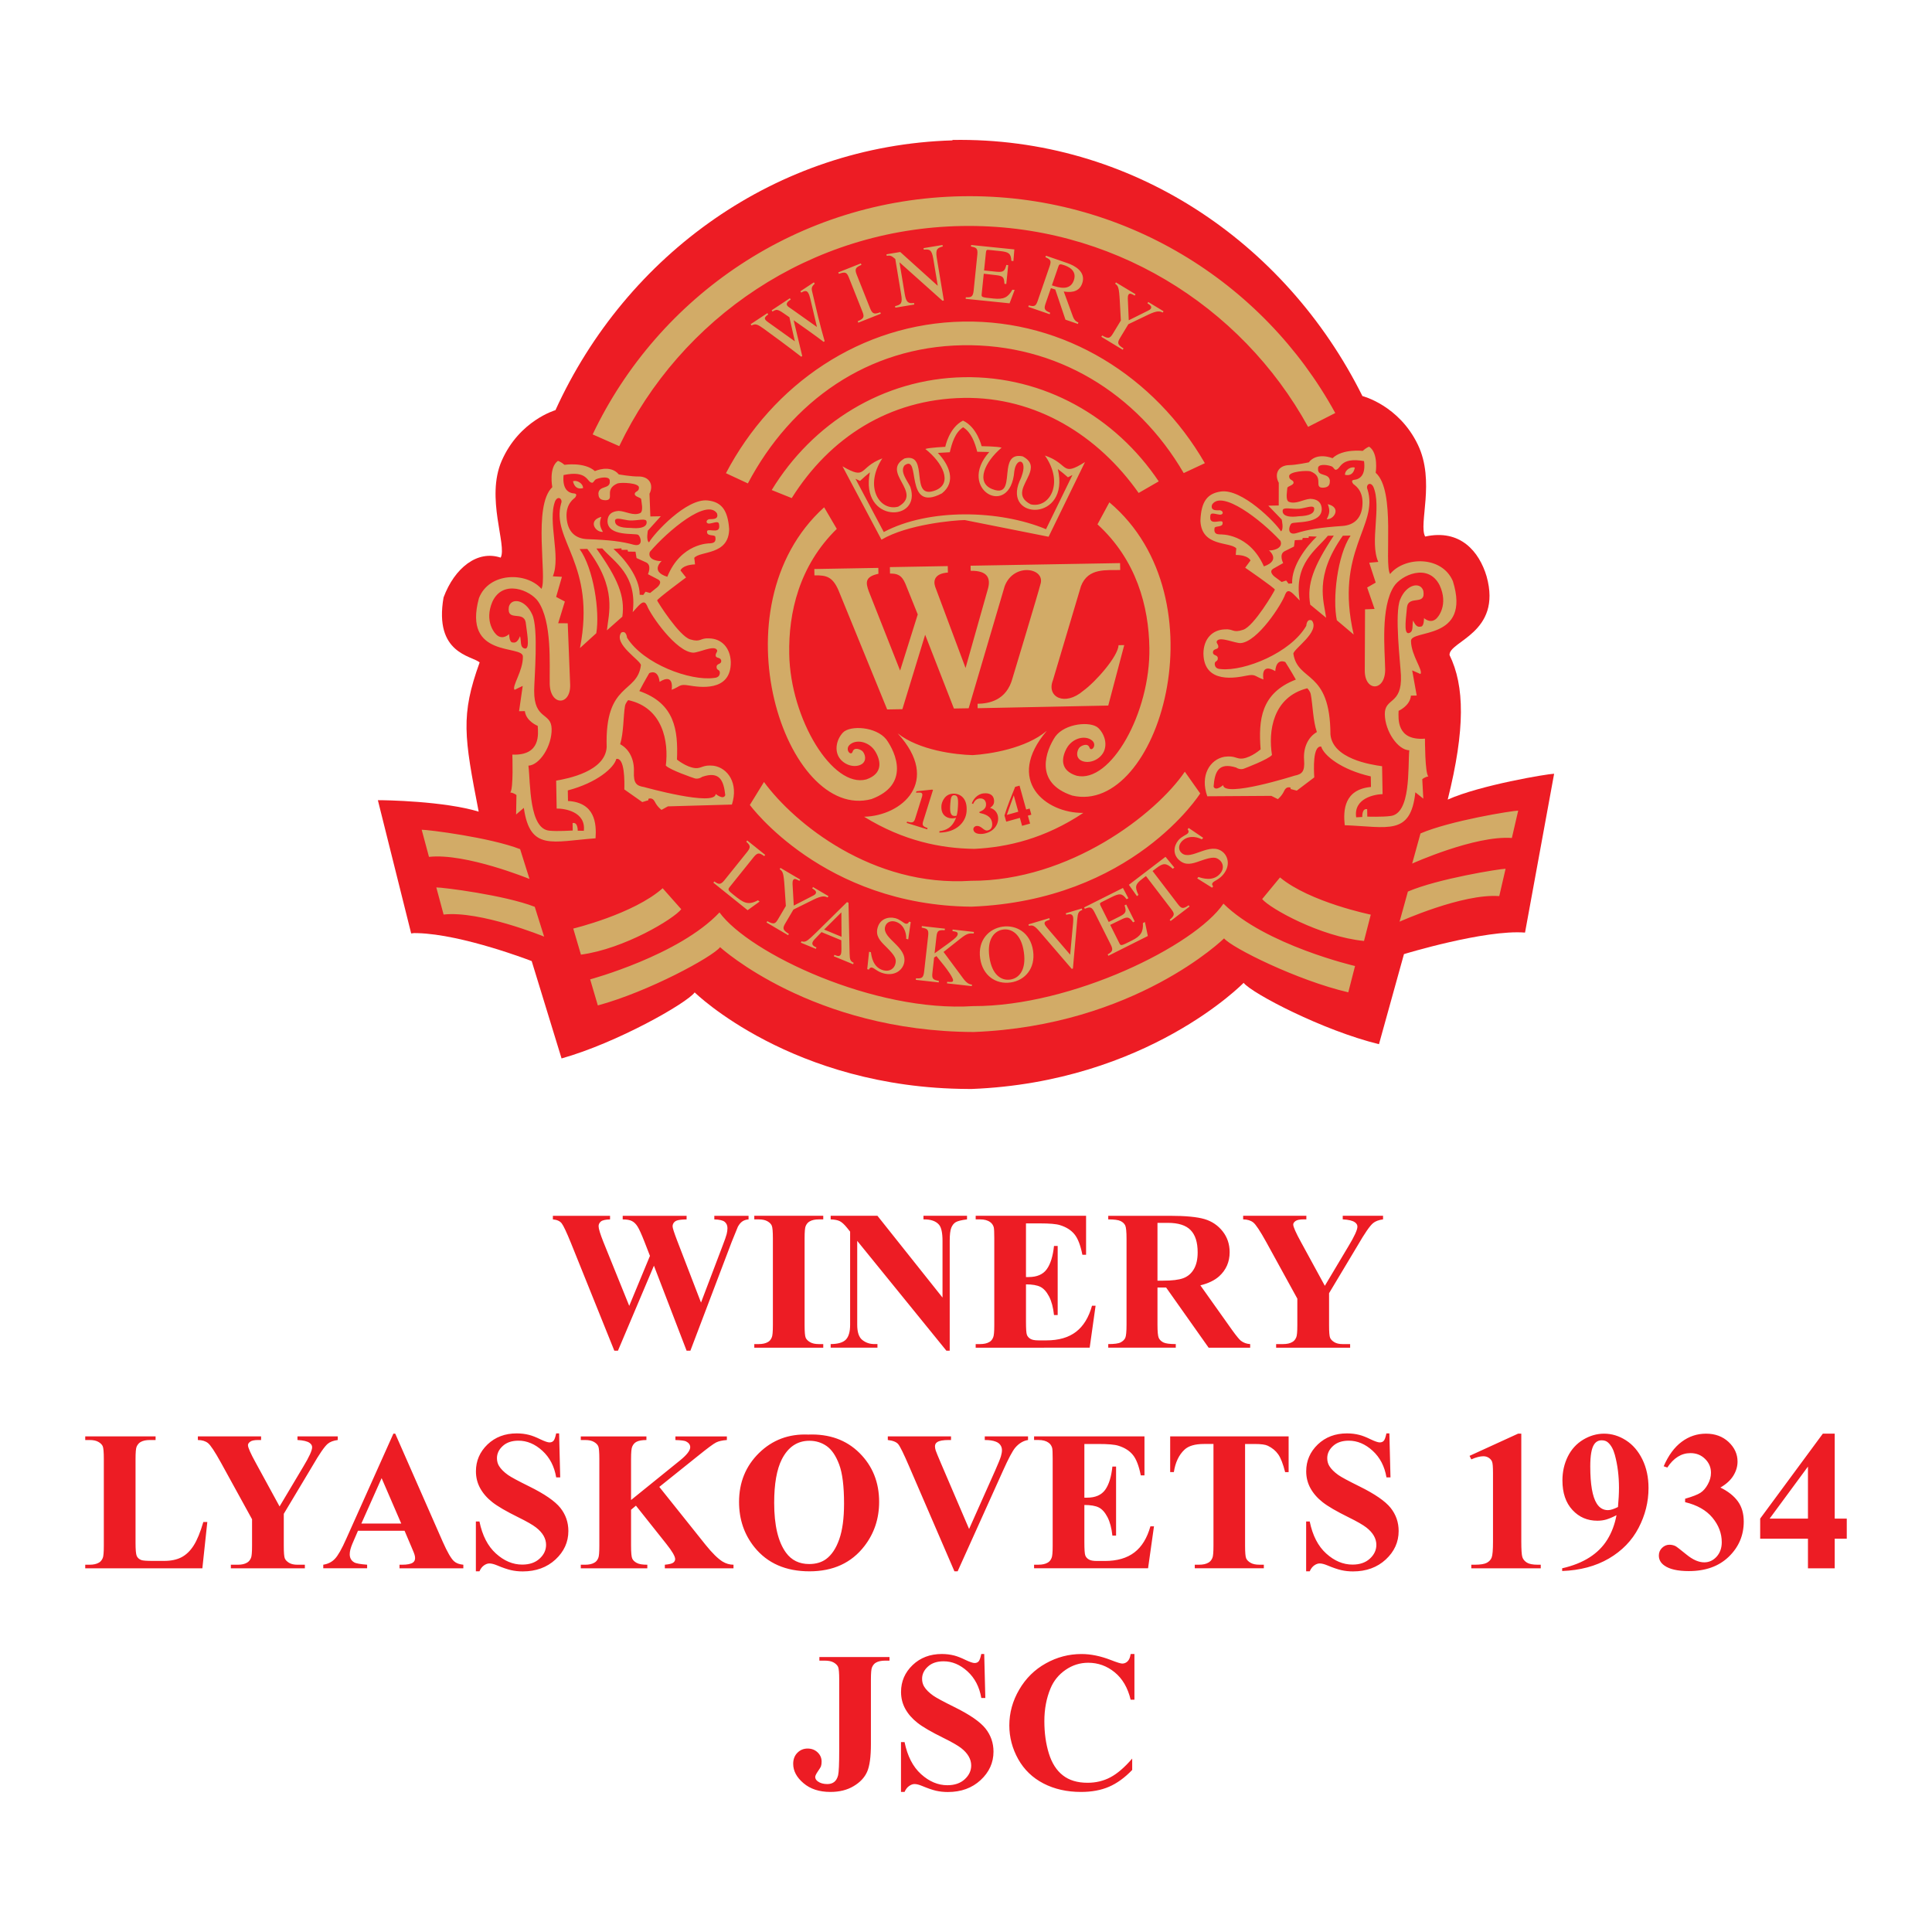 <?xml version="1.0" encoding="utf-8"?>
<!-- Generator: Adobe Illustrator 13.0.0, SVG Export Plug-In . SVG Version: 6.00 Build 14948)  -->
<!DOCTYPE svg PUBLIC "-//W3C//DTD SVG 1.0//EN" "http://www.w3.org/TR/2001/REC-SVG-20010904/DTD/svg10.dtd">
<svg version="1.0" id="Layer_1" xmlns="http://www.w3.org/2000/svg" xmlns:xlink="http://www.w3.org/1999/xlink" x="0px" y="0px"
	 width="192.756px" height="192.756px" viewBox="0 0 192.756 192.756" enable-background="new 0 0 192.756 192.756"
	 xml:space="preserve">
<g>
	<polygon fill-rule="evenodd" clip-rule="evenodd" fill="#FFFFFF" points="0,0 192.756,0 192.756,192.756 0,192.756 0,0 	"/>
	<path fill-rule="evenodd" clip-rule="evenodd" fill="#ED1C24" d="M144.439,79.775c1.761-7.05,1.686-11.351,0.183-14.417
		c-0.098-1.388,5.278-2.194,3.696-7.854c-0.736-2.473-2.62-4.745-6.128-3.973c-0.688-1.223,1.025-5.51-0.728-9.161
		c-1.896-3.947-5.533-4.855-5.533-4.855c-7.682-15.42-23.112-25.862-40.902-25.552l0,0.042c-17.56,0.518-32.54,11.393-39.609,26.916
		c0,0-3.603,1.035-5.36,5.045c-1.624,3.71,0.541,8.424-0.105,9.67c-2.321-0.783-4.604,1.022-5.7,3.974
		c-0.973,5.622,2.821,5.802,3.601,6.48c-1.912,5.276-1.544,7.413-0.096,14.888c-3.427-1.049-9.392-1.154-10.058-1.143l3.323,13.294
		c0.353-0.041,0.194-0.042,0.634-0.031c4.533,0.123,11.39,2.789,11.39,2.789l2.98,9.713c5.521-1.551,12.484-5.502,13.282-6.588
		c0,0,9.712,9.555,27.263,9.633l0.371,0.002c17.536-0.693,27.133-10.59,27.133-10.59c0.836,1.057,7.932,4.762,13.504,6.121
		l2.494-8.987c0,0,8.072-2.463,12.078-2.147l2.903-15.848C154.391,77.209,147.673,78.33,144.439,79.775L144.439,79.775z"/>
	<path fill-rule="evenodd" clip-rule="evenodd" fill="#D2AB67" d="M134.519,99.004c-5.114-1.193-11.626-4.451-12.392-5.381
		c0,0-8.889,8.719-24.987,9.34C81.03,102.904,71.843,94.5,71.843,94.5c-0.733,0.957-7.127,4.439-12.197,5.812l-0.766-2.6
		c0,0,8.866-2.393,12.903-6.678c2.994,4.093,15.468,9.995,25.312,9.346c9.856,0.029,22.121-6.028,24.97-10.224
		c4.186,4.142,13.128,6.224,13.128,6.224L134.519,99.004L134.519,99.004z M102.772,82.17l-0.798,0.222l-0.22-0.792l-1.363,0.378
		l-0.174-0.621c0.273-0.917,0.74-2.049,1.063-2.85l0.44-0.122l0.661,2.381l0.347-0.095l0.17,0.61l-0.347,0.096L102.772,82.17
		L102.772,82.17z M98.025,83.195c-0.454,0.048-0.875-0.074-0.912-0.433c-0.021-0.186,0.137-0.335,0.319-0.354
		c0.477-0.05,0.704,0.489,1.058,0.452c0.271-0.028,0.55-0.224,0.496-0.735c-0.078-0.754-0.813-0.92-1.26-1.021l-0.011-0.097
		c0.264-0.115,0.715-0.305,0.661-0.821c-0.035-0.336-0.249-0.565-0.663-0.522c-0.392,0.042-0.556,0.403-0.626,0.548l-0.126-0.056
		c0.127-0.376,0.512-0.932,1.181-1.002c0.545-0.057,0.979,0.139,1.034,0.667c0.045,0.437-0.161,0.603-0.395,0.781
		c0.465,0.118,0.752,0.501,0.797,0.928C99.662,82.325,99.047,83.089,98.025,83.195L98.025,83.195z M96.433,80.991
		c-0.09,1.034-0.992,2.057-2.713,2.078l0.013-0.148c0.579-0.063,1.27-0.295,1.653-1.345c-0.089,0.038-0.171,0.059-0.257,0.063
		c-0.087,0.01-0.173,0.007-0.275-0.001c-0.392-0.034-1.01-0.306-0.925-1.284c0.027-0.308,0.328-1.256,1.351-1.166
		C95.79,79.232,96.552,79.626,96.433,80.991L96.433,80.991z M92.543,82.611l-0.041,0.131l-2.043-0.639l0.041-0.132
		c0.63,0.204,0.713-0.003,0.818-0.341l0.657-2.097c0.043-0.137,0.118-0.376-0.095-0.443c-0.076-0.023-0.282-0.017-0.489-0.004
		l0.043-0.141l1.559-0.165l0.093,0.029l-0.973,3.106C92.001,82.28,92.003,82.443,92.543,82.611L92.543,82.611z M104.442,72.91
		c-2.075,1.761-5.679,2.326-7.399,2.428h0c-1.724-0.042-5.346-0.481-7.48-2.168c4.391,4.806,0.407,8.228-3.35,8.316
		c3.911,2.416,7.672,3.165,10.993,3.205c3.318-0.156,7.051-1.036,10.875-3.587C104.322,81.147,100.222,77.867,104.442,72.91
		L104.442,72.91z M97.182,84.694l0.048-0.001c-0.008-0.002-0.015-0.002-0.024-0.002C97.197,84.691,97.189,84.691,97.182,84.694
		L97.182,84.694z M95.236,79.339c-0.347-0.031-0.378,0.328-0.417,0.777c-0.071,0.818-0.018,1.258,0.375,1.293
		c0.09,0.008,0.247-0.007,0.256-0.052c0.025-0.091,0.084-0.377,0.096-0.507C95.643,79.729,95.588,79.37,95.236,79.339L95.236,79.339
		z M101.137,79.371l-0.689,1.935l1.148-0.321l-0.448-1.616L101.137,79.371L101.137,79.371z M116.007,31.183
		c-0.268-0.124-0.515-0.236-1.444,0.212l-1.987,0.952l-0.819,1.353c-0.304,0.503-0.285,0.677,0.338,1.063l-0.079,0.132l-2.135-1.292
		l0.08-0.133c0.692,0.4,0.811,0.252,1.132-0.277l0.734-1.214l-0.103-1.892c-0.078-1.478-0.17-1.562-0.467-1.78l0.08-0.132
		l1.954,1.183l-0.081,0.133c-0.329-0.181-0.508-0.279-0.626-0.083c-0.047,0.077-0.071,0.243-0.063,0.372l0.095,2.174l1.952-0.972
		c0.096-0.048,0.195-0.102,0.254-0.2c0.131-0.215-0.125-0.391-0.342-0.521l0.08-0.132l1.527,0.926L116.007,31.183L116.007,31.183z
		 M107.591,32.176c-0.311-0.124-0.447-0.326-0.545-0.593l-0.915-2.5c0.42,0.06,1.486,0.22,1.842-0.813
		c0.41-1.187-0.806-1.788-1.492-2.025l-2.127-0.734l-0.051,0.147c0.521,0.24,0.612,0.349,0.415,0.919l-1.151,3.338
		c-0.2,0.578-0.286,0.729-0.925,0.552l-0.05,0.146l2.135,0.738l0.051-0.147c-0.605-0.243-0.633-0.417-0.454-0.933l0.524-1.519
		l0.438,0.133l1.014,3.008l1.242,0.428L107.591,32.176L107.591,32.176z M105.601,26.572c0.077-0.224,0.165-0.254,0.574-0.112
		c0.315,0.108,1.317,0.48,0.963,1.505c-0.38,1.103-1.542,0.719-2.191,0.502L105.601,26.572L105.601,26.572z M100.725,30.262
		l-4.381-0.448l0.016-0.155c0.522,0.021,0.716-0.032,0.78-0.658l0.369-3.601c0.065-0.642-0.125-0.71-0.631-0.802l0.016-0.155
		l4.308,0.441l-0.094,1.163l-0.203-0.021c-0.048-0.735-0.246-0.886-1.146-0.979l-1.096-0.112c-0.171-0.018-0.268-0.027-0.296,0.249
		l-0.185,1.801l1.249,0.127c0.723,0.075,0.823-0.112,0.972-0.678l0.187,0.019l-0.192,1.882l-0.187-0.019
		c-0.031-0.66-0.142-0.785-0.814-0.862l-1.247-0.144l-0.206,2.011c-0.034,0.333-0.035,0.341,1.174,0.464
		c1.015,0.104,1.444-0.097,1.886-0.88l0.228,0.023L100.725,30.262L100.725,30.262z M94.058,24.594
		c-0.497,0.141-0.749,0.216-0.592,1.157l0.703,4.232l-0.137,0.023l-4.272-3.82l-0.016,0.002l0.521,3.138
		c0.138,0.828,0.336,0.978,0.928,0.904l0.025,0.152l-1.891,0.315l-0.025-0.153c0.604-0.142,0.753-0.291,0.609-1.161l-0.589-3.547
		c-0.397-0.348-0.533-0.366-0.854-0.312l-0.025-0.153l1.375-0.229l3.725,3.357l0.016-0.002l-0.446-2.687
		c-0.154-0.926-0.39-0.953-0.944-0.901l-0.025-0.153l1.89-0.313L94.058,24.594L94.058,24.594z M85.573,32.05
		c0.638-0.272,0.679-0.437,0.464-0.975L84.7,27.71c-0.222-0.561-0.365-0.609-1.006-0.39l-0.057-0.145l2.25-0.894l0.058,0.144
		c-0.544,0.243-0.712,0.371-0.472,0.977l1.338,3.365c0.235,0.592,0.447,0.595,1.013,0.387l0.058,0.144l-2.25,0.895L85.573,32.05
		L85.573,32.05z M81.287,28.302c-0.297,0.274-0.343,0.442-0.263,0.77c0.368,1.576,0.786,3.391,1.253,4.97l-0.102,0.067
		c-0.706-0.55-2.208-1.609-2.992-2.158l0.856,3.57l-0.102,0.067c-1.036-0.812-3.021-2.275-3.729-2.784
		c-0.591-0.42-0.816-0.555-1.227-0.332l-0.085-0.129l1.666-1.102l0.085,0.129c-0.297,0.216-0.406,0.347-0.289,0.524
		c0.063,0.095,0.18,0.183,0.273,0.249l2.671,1.909l-0.542-2.399l-0.593-0.409c-0.598-0.416-0.727-0.389-1.092-0.158l-0.085-0.129
		l1.816-1.202l0.086,0.129c-0.211,0.14-0.515,0.361-0.353,0.605c0.077,0.116,0.257,0.211,0.535,0.409l2.432,1.725l-0.675-2.868
		c-0.04-0.179-0.121-0.419-0.215-0.562c-0.176-0.265-0.432-0.134-0.676-0.002l-0.086-0.13l1.348-0.891L81.287,28.302L81.287,28.302z
		 M74.615,48.23c4.335-8.212,11.967-13.62,21.42-13.785c9.387-0.164,17.426,4.791,22.064,12.755l2.11-0.988
		c-4.985-8.625-13.958-14.306-24.1-14.128c-10.207,0.178-19.022,6.244-23.681,15.127L74.615,48.23L74.615,48.23z M61.783,44.511
		c6.116-12.773,19.058-21.698,34.183-21.962c14.833-0.259,27.861,7.882,34.543,20.039l2.71-1.381
		c-7.188-13.119-21.23-21.906-37.226-21.627c-16.331,0.285-30.299,9.945-36.863,23.761L61.783,44.511L61.783,44.511z M132.363,51.8
		c0.328-0.595,0.322-0.957,0.109-1.497C133.859,50.619,133.111,51.854,132.363,51.8L132.363,51.8z M134.188,47.374
		c-0.009-0.522,0.642-0.85,0.984-0.721C135.069,47.222,134.734,47.499,134.188,47.374L134.188,47.374z M121.08,78.483
		c0.111-1.463,0.468-2.455,2.245-1.908c0,0,0.412,0.299,0.851,0.087c0,0,2.363-0.891,2.729-1.339
		c-0.381-2.338,0.068-5.778,3.52-6.653c0,0,0.282,0.257,0.351,0.604c0.197,0.997,0.216,2.647,0.609,3.762
		c-0.908,0.526-1.365,1.587-1.277,2.775c0.089,1.189-0.212,1.43-0.958,1.58c0,0-7.029,2.23-7.12,0.94
		C122.029,78.33,121.293,78.988,121.08,78.483L121.08,78.483z M129.04,65.226c-0.009-0.476,2.703-2.2,1.845-3.318
		c-0.524-0.24-0.558,0.531-0.558,0.531c-1.562,2.701-6.174,4.549-8.511,4.318c-0.59-0.012-0.596-0.375-0.62-0.465
		c-0.03-0.407,0.312-0.231,0.306-0.618c-0.007-0.384-0.502-0.217-0.485-0.603c0.016-0.386,0.517-0.235,0.534-0.53
		c0.018-0.295-0.279-0.404-0.123-0.609c0.309-0.438,1.771,0.24,2.337,0.231c1.697-0.099,4.146-3.902,4.469-4.882
		c0.24-0.548,0.563-0.19,0.654-0.148c0.091,0.045,0.784,0.78,0.784,0.78c-0.609-3.705,1.678-5.06,2.81-6.461l0.589-0.01
		c-2.031,3.071-2.701,4.851-2.349,6.883l1.586,1.309c-0.209-1.626-1.228-4.102,1.669-8.185l0.771-0.014
		c-1.325,1.971-1.815,6.308-1.37,8.451l1.679,1.422c-1.937-8.373,2.529-10.851,1.379-14.479c-0.206-0.443,0.279-0.842,0.584-0.259
		c0.851,1.979-0.401,5.536,0.493,7.491l-0.905,0.083l0.646,1.982l-0.853,0.49l0.74,2.14l-0.951,0.039l-0.027,6.164
		c0.036,2.083,2.051,2.025,2.036-0.172c-0.034-1.947-0.472-6.2,0.875-8.285c0.714-1.108,3.401-2.37,4.552-0.125
		c0.917,1.955-0.148,3.243-0.395,3.406c-0.581,0.44-1.157-0.116-1.157-0.116s0.014,0.793-0.28,0.843
		c-0.239,0.041-0.496,0.1-0.804-0.597c-0.128,0.456,0.089,1.154-0.454,1.253c-0.541,0.102-0.212-1.808-0.158-2.602
		c0.183-1.228,1.902-0.078,1.627-1.614c-0.267-0.926-1.667-0.697-2.297,0.832c-0.611,1.37,0.022,6.502,0.064,7.612
		c0.12,2.966-1.639,2.181-1.608,3.88c0.029,1.697,1.308,3.557,2.44,3.582c-0.15,1.748,0.18,6.365-1.9,6.559
		c-0.725,0.104-2.288,0.062-2.288,0.062l-0.013-0.747c-0.545-0.104-0.485,0.779-0.485,0.779l-0.61,0.034
		c-0.283-1.921,1.886-2.299,2.633-2.312l-0.049-2.786c-1.182-0.161-4.93-0.752-5.153-3.172
		C132.714,66.769,129.497,68.095,129.04,65.226L129.04,65.226z M135.059,47.879c-0.295,0.05-0.107,0.319-0.039,0.408
		c0.069,0.088,0.961,0.527,0.918,1.955c-0.042,1.428-0.801,2.144-2,2.233c-2.195,0.151-3.46,0.355-4.587,0.714
		c-0.991,0.289-0.762-0.757-0.493-0.965c0.27-0.208,3.062,0.105,3.012-1.48c-0.062-0.95-0.924-0.958-1.129-0.976
		c-0.701,0.035-1.462,0.592-2.17,0.287c-0.351-0.199-0.133-1.154-0.136-1.357c-0.004-0.205,0.63-0.26,0.624-0.555
		c-0.005-0.293-0.457-0.196-0.441-0.649c0.015-0.453,1.734-0.575,2.121-0.469c1.414,0.543,0.3,1.605,1.207,1.633
		c0.793-0.013,0.717-0.487,0.735-0.715c-0.105-0.814-1.229-0.341-1.177-1.18c-0.053-0.475,0.772-0.432,1.31-0.25
		c0.26,0.087,0.291,0.366,0.46,0.354c0.52-0.031,0.361-1.297,2.816-0.864C136.273,47.427,135.669,47.823,135.059,47.879
		L135.059,47.879z M129.626,50.76c0.554-0.044,1.487-0.457,1.495-0.004c0.008,0.454-0.419,0.71-1.551,0.752
		c-1.785,0.236-1.596-0.562-1.596-0.562C127.968,50.54,128.879,50.819,129.626,50.76L129.626,50.76z M128.158,55l0.943-0.47
		l0.08-0.635l0.747-0.037l0.042-0.181l0.589-0.011l0.02-0.158l0.794,0.03c-0.98,0.924-2.532,2.899-2.456,4.665l-0.362,0.029
		l-0.231-0.312l-0.451,0.144l-0.712-0.532c0,0-0.643-0.487-0.127-0.792l0.987-0.561C128.021,56.18,127.574,55.304,128.158,55
		L128.158,55z M126.616,54.902c-0.137-0.066,1.309,0.963-0.516,1.607c-1.485-3.34-4.338-3.188-4.338-3.188
		c-0.357-0.011-0.681-0.056-0.588-0.635c0.038-0.246,0.813-0.049,0.806-0.49c0.094-0.545-1.318,0.363-1.233-0.625
		c-0.01-0.544,0.403-0.28,0.981-0.221c0.373-0.006,0.333-0.379-0.008-0.441c-0.134-0.023-1.017,0.154-0.792-0.563
		c0.96-1.513,4.887,1.511,6.827,3.619C128.076,54.808,126.754,54.968,126.616,54.902L126.616,54.902z M120.451,79.445l6.389-0.042
		l0.651,0.327c0,0,0.403-0.313,0.632-0.826c0.229-0.514,0.64-0.317,0.64-0.317l0.003,0.135l0.614,0.16l1.745-1.321
		c-0.049-0.815-0.158-3.193,0.693-3.072c0.253,0.879,2.012,2.311,4.945,2.973l0.019,1.053c-2.681,0.25-2.779,2.325-2.618,3.817
		c4.319,0.163,6.578,1.074,7.046-3.283l0.793,0.632l-0.103-1.936c0,0,0.201-0.208,0.607-0.283c-0.345-0.3-0.338-3.766-0.338-3.766
		c-2.852,0.22-2.651-1.993-2.632-2.775c0,0,1.147-0.496,1.231-1.517l0.577-0.01l-0.451-2.506c0,0,0.548,0.228,0.822,0.36
		c0.3-0.346-0.916-1.854-0.941-3.28c-0.09-1.224,6.05,0.029,4.178-5.988c-1.098-2.563-4.835-2.463-6.265-0.706
		c-0.632-1.077,0.603-8.303-1.435-10.103c0,0,0.306-1.977-0.657-2.606c0,0-0.304,0.108-0.638,0.42c0,0-2.01-0.238-3.013,0.732
		c0,0-1.541-0.653-2.371,0.415c0,0-1.254,0.261-1.933,0.272c-1.137,0.02-1.524,0.91-1.058,1.763l-0.005,2.266l-1.042,0.018
		l1.338,1.382c0,0,0.232,0.97-0.07,1.179c-0.56-0.896-3.898-4.283-6.005-3.973c-1.312,0.193-1.966,0.951-2.034,2.923
		c0.114,2.648,2.993,2.055,3.583,2.758c0,0-0.06,0.478-0.057,0.647c1.292,0.012,1.471,0.553,1.471,0.553l-0.531,0.722
		c0,0,2.992,2.055,2.962,2.191c-0.032,0.137-2.078,3.639-3.16,3.999c-1.081,0.358-0.952-0.12-1.869-0.037
		c-1.223,0.056-2.091,0.955-2.099,2.417c0.054,3.091,3.338,2.388,4.286,2.202c0.949-0.187,0.783,0.055,1.706,0.378
		c0,0-0.37-1.728,1.175-0.836c0.112-1.361,1.004-0.901,1.004-0.901s0.559,0.874,1.05,1.749c-3.511,1.353-3.735,4.042-3.515,6.96
		c0,0-0.903,0.798-1.785,0.915c-0.645,0.079-0.753-0.327-1.838-0.172C120.728,75.77,119.701,77.352,120.451,79.445L120.451,79.445z
		 M60.153,53.061c-0.35-0.583-0.356-0.945-0.162-1.493C58.616,51.932,59.407,53.141,60.153,53.061L60.153,53.061z M58.174,48.7
		c-0.009-0.522-0.671-0.827-1.008-0.686C57.29,48.58,57.633,48.845,58.174,48.7L58.174,48.7z M71.406,79.214
		c-0.045,1.292-7.149-0.691-7.149-0.691c-0.75-0.124-1.06-0.354-1.012-1.545c0.047-1.19-0.447-2.234-1.373-2.729
		c0.354-1.127,0.315-2.779,0.478-3.781c0.056-0.349,0.329-0.616,0.329-0.616c3.479,0.754,4.049,4.176,3.75,6.527
		c0.381,0.436,2.775,1.243,2.775,1.243c0.445,0.197,0.847-0.116,0.847-0.116c1.757-0.608,2.148,0.37,2.31,1.829
		C72.166,79.846,71.406,79.214,71.406,79.214L71.406,79.214z M60.528,74.533c-0.139,2.427-3.864,3.148-5.039,3.351l0.049,2.786
		c0.747-0.013,2.928,0.29,2.712,2.219l-0.611-0.012c0,0,0.029-0.884-0.512-0.762l0.013,0.747c0,0-1.562,0.097-2.289,0.018
		c-2.085-0.122-1.917-4.747-2.129-6.489c1.132-0.064,2.345-1.967,2.315-3.664c-0.03-1.7-1.76-0.854-1.743-3.822
		c0.003-1.111,0.458-6.262-0.201-7.61c-0.683-1.506-2.091-1.686-2.324-0.751c-0.223,1.544,1.456,0.336,1.681,1.556
		c0.082,0.791,0.478,2.688-0.068,2.605c-0.545-0.08-0.354-0.785-0.497-1.236c-0.283,0.707-0.542,0.657-0.783,0.625
		c-0.295-0.04-0.309-0.833-0.309-0.833s-0.557,0.576-1.153,0.157c-0.253-0.154-1.362-1.404-0.512-3.39
		c1.07-2.284,3.799-1.116,4.553-0.034c1.418,2.038,1.129,6.302,1.164,8.25c0.062,2.196,2.078,2.183,2.041,0.1l-0.244-6.159
		l-0.952-0.005l0.665-2.165l-0.869-0.46l0.577-2.004l-0.907-0.052c0.826-1.985-0.549-5.496,0.231-7.504
		c0.284-0.593,0.784-0.211,0.593,0.239c-1.023,3.667,3.526,5.988,1.883,14.423l1.628-1.479c0.371-2.157-0.271-6.475-1.665-8.398
		l0.77-0.014c3.038,3.98,2.108,6.489,1.955,8.123l1.54-1.364c0.282-2.044-0.452-3.799-2.588-6.798l0.589-0.01
		c1.179,1.361,3.513,2.635,3.033,6.359c0,0,0.667-0.759,0.756-0.807c0.09-0.046,0.401-0.415,0.659,0.125
		c0.358,0.969,2.937,4.684,4.637,4.723c0.566-0.01,2.004-0.738,2.328-0.312c0.163,0.2-0.13,0.319-0.102,0.613
		c0.028,0.294,0.523,0.126,0.552,0.511c0.03,0.385-0.471,0.235-0.464,0.62c0.007,0.387,0.343,0.199,0.328,0.606
		c-0.021,0.092-0.015,0.455-0.604,0.487c-2.329,0.312-7.002-1.374-8.657-4.019c0,0-0.06-0.769-0.576-0.511
		c-0.818,1.147,1.952,2.776,1.96,3.252C63.586,69.245,60.325,68.033,60.528,74.533L60.528,74.533z M56.227,47.396
		c2.438-0.519,2.323,0.752,2.845,0.766c0.169,0.005,0.191-0.274,0.446-0.37c0.531-0.201,1.355-0.272,1.318,0.204
		c0.083,0.837-1.058,0.403-1.134,1.221c0.026,0.227-0.033,0.703,0.76,0.689c0.905-0.06-0.246-1.083,1.149-1.675
		c0.383-0.12,2.106-0.058,2.137,0.395c0.031,0.453-0.424,0.371-0.419,0.665c0.005,0.294,0.64,0.328,0.644,0.532
		c0.004,0.204,0.255,1.15-0.089,1.361c-0.697,0.33-1.476-0.201-2.179-0.211c-0.203,0.026-1.064,0.063-1.093,1.015
		c0.005,1.587,2.785,1.175,3.061,1.375c0.276,0.199,0.542,1.236-0.458,0.983c-1.138-0.319-2.41-0.48-4.609-0.554
		c-1.202-0.047-1.984-0.736-2.077-2.162c-0.092-1.426,0.783-1.895,0.849-1.986c0.066-0.092,0.243-0.367-0.053-0.407
		C56.71,49.201,56.092,48.827,56.227,47.396L56.227,47.396z M64.509,52.055c0,0,0.217,0.791-1.576,0.617
		c-1.133-0.002-1.567-0.244-1.575-0.697c-0.008-0.453,0.94-0.072,1.494-0.048C63.601,51.958,64.502,51.648,64.509,52.055
		L64.509,52.055z M64.646,57.286l1.006,0.526c0.527,0.286-0.099,0.796-0.099,0.796l-0.692,0.556l-0.456-0.128l-0.221,0.32
		l-0.362-0.017c0.015-1.767-1.605-3.687-2.618-4.576l0.792-0.058l0.025,0.158l0.589-0.01l0.048,0.18l0.747,0.011l0.103,0.632
		l0.958,0.437C65.061,56.395,64.646,57.286,64.646,57.286L64.646,57.286z M64.833,55.063c1.865-2.174,5.685-5.333,6.696-3.855
		c0.25,0.71-0.639,0.563-0.771,0.591c-0.339,0.074-0.365,0.448,0.008,0.441c0.576-0.079,0.979-0.357,0.989,0.186
		c0.119,0.984-1.323,0.126-1.211,0.668c0.007,0.441,0.776,0.217,0.823,0.462c0.112,0.575-0.209,0.631-0.566,0.655
		c0,0-2.856-0.053-4.224,3.336c-1.846-0.579-0.437-1.658-0.572-1.587C65.87,56.03,64.542,55.917,64.833,55.063L64.833,55.063z
		 M71.188,76.397c-1.09-0.117-1.185,0.292-1.831,0.236c-0.886-0.086-1.816-0.853-1.816-0.853c0.119-2.925-0.2-5.604-3.755-6.833
		c0.46-0.892,0.988-1.785,0.988-1.785s0.875-0.492,1.035,0.866c1.513-0.945,1.203,0.794,1.203,0.794
		c0.912-0.355,0.738-0.59,1.692-0.438c0.954,0.153,4.261,0.741,4.207-2.35c-0.06-1.46-0.958-2.329-2.182-2.342
		c-0.919-0.051-0.774,0.422-1.867,0.101c-1.093-0.321-3.261-3.75-3.297-3.885c-0.036-0.135,2.883-2.293,2.883-2.293l-0.556-0.703
		c0,0,0.16-0.547,1.451-0.604c-0.002-0.17-0.079-0.645-0.079-0.645c0.565-0.723,3.462-0.23,3.484-2.881
		c-0.137-1.969-0.818-2.704-2.134-2.851c-2.117-0.236-5.335,3.265-5.863,4.181c-0.31-0.198-0.111-1.177-0.111-1.177l1.289-1.427
		l-1.042,0.018L64.8,49.264c0.438-0.869,0.018-1.745-1.118-1.725c-0.679,0.012-1.941-0.205-1.941-0.205
		c-0.867-1.038-2.385-0.331-2.385-0.331c-1.036-0.935-3.036-0.627-3.036-0.627c-0.345-0.3-0.653-0.397-0.653-0.397
		c-0.94,0.663-0.565,2.627-0.565,2.627c-1.974,1.87-0.488,9.049-1.081,10.146c-1.492-1.707-5.229-1.676-6.237,0.924
		c-1.662,6.079,4.431,4.612,4.384,5.838c0.025,1.426-1.138,2.976-0.826,3.311c0.269-0.141,0.809-0.388,0.809-0.388l-0.364,2.521
		l0.578-0.01c0.12,1.017,1.284,1.473,1.284,1.473c0.047,0.782,0.324,2.986-2.533,2.866c0,0,0.128,3.463-0.207,3.775
		c0.409,0.062,0.617,0.262,0.617,0.262l-0.034,1.938l0.77-0.66c0.619,4.339,2.845,3.35,7.156,3.036
		c0.109-1.497-0.062-3.568-2.75-3.724l-0.018-1.054c2.909-0.764,4.616-2.256,4.839-3.143c0.847-0.151,0.821,2.229,0.8,3.045
		l1.79,1.26l0.609-0.182l-0.002-0.136c0,0,0.404-0.21,0.651,0.295c0.246,0.504,0.66,0.803,0.66,0.803l0.64-0.35l6.386-0.181
		C73.699,78.155,72.619,76.61,71.188,76.397L71.188,76.397z M139.634,91.957l0.831-3.005c2.969-1.277,9.137-2.266,9.748-2.277
		l-0.632,2.73C145.906,89.129,139.634,91.957,139.634,91.957L139.634,91.957z M140.892,86.158l0.832-3.006
		c2.969-1.275,9.137-2.266,9.747-2.276l-0.632,2.73C147.164,83.33,140.892,86.158,140.892,86.158L140.892,86.158z M54.288,93.447
		l-0.936-2.974c-3.011-1.172-9.21-1.946-9.821-1.935l0.727,2.706C47.922,90.84,54.288,93.447,54.288,93.447L54.288,93.447z
		 M120.04,83.588l-0.132,0.156c-0.601-0.324-1.498-0.397-2.05,0.258c-0.262,0.312-0.337,0.793,0.051,1.119
		c0.937,0.787,2.813-1.192,4.094-0.115c0.53,0.446,0.772,1.375,0.021,2.267c-0.399,0.475-0.869,0.601-1.025,0.789
		c-0.11,0.131-0.058,0.283,0.043,0.366l-0.115,0.137l-1.48-0.926l0.12-0.143c0.394,0.128,1.472,0.492,2.181-0.35
		c0.421-0.499,0.274-1.048-0.062-1.332c-0.355-0.299-0.652-0.378-1.96,0.088c-0.813,0.295-1.425,0.464-2.043-0.056
		c-0.711-0.598-0.583-1.459-0.11-2.021c0.315-0.375,0.811-0.533,0.942-0.689c0.146-0.175,0.029-0.327-0.028-0.397l0.11-0.13
		L120.04,83.588L120.04,83.588z M118.687,90.442l-1.893,1.446l-0.094-0.123c0.57-0.477,0.475-0.641,0.109-1.121l-2.476-3.24
		l-0.351,0.267c-0.713,0.544-0.794,0.802-0.396,1.617l-0.155,0.119l-0.803-1.131l3.654-2.792l0.881,1.072l-0.155,0.119
		c-0.681-0.608-0.951-0.586-1.664-0.042l-0.351,0.268l2.53,3.311c0.337,0.441,0.509,0.504,1.067,0.108L118.687,90.442
		L118.687,90.442z M114.52,93.386l-3.937,1.973l-0.069-0.139c0.451-0.263,0.587-0.412,0.305-0.974l-1.623-3.236
		c-0.288-0.577-0.485-0.533-0.963-0.339l-0.069-0.138l3.871-1.941l0.545,1.031l-0.183,0.091c-0.435-0.593-0.683-0.615-1.492-0.209
		l-0.984,0.493c-0.152,0.077-0.24,0.121-0.115,0.369l0.811,1.619l1.123-0.564c0.649-0.325,0.634-0.537,0.455-1.094l0.167-0.084
		l0.849,1.692l-0.168,0.084c-0.381-0.54-0.54-0.587-1.149-0.291l-1.13,0.548l0.906,1.809c0.15,0.299,0.153,0.306,1.239-0.239
		c0.912-0.456,1.167-0.858,1.118-1.755l0.204-0.102L114.52,93.386L114.52,93.386z M107.979,90.79
		c-0.369,0.135-0.445,0.277-0.503,0.941l-0.43,4.901l-0.117,0.035l-3.2-3.719c-0.533-0.616-0.701-0.668-1.073-0.575l-0.044-0.149
		l2.079-0.619l0.044,0.149c-0.431,0.153-0.574,0.214-0.5,0.463c0.035,0.118,0.271,0.396,0.569,0.741l1.967,2.291l0.295-3.21
		c0.001-0.052,0.037-0.42-0.012-0.584c-0.096-0.32-0.376-0.262-0.678-0.189l-0.044-0.148l1.602-0.477L107.979,90.79L107.979,90.79z
		 M100.832,98.021c1.461-0.209,2.487-1.436,2.24-3.155c-0.267-1.857-1.717-2.604-3.041-2.414c-1.324,0.189-2.505,1.315-2.238,3.172
		C98.04,97.344,99.37,98.232,100.832,98.021L100.832,98.021z M100.79,97.732c-0.896,0.129-1.823-0.472-2.078-2.248
		c-0.265-1.841,0.538-2.623,1.361-2.742s1.813,0.407,2.077,2.248C102.406,96.766,101.686,97.604,100.79,97.732L100.79,97.732z
		 M95.045,92.739l2.124,0.239l-0.018,0.154c-0.491-0.015-0.664-0.009-1.303,0.493l-1.71,1.351l1.66,2.238
		c0.461,0.643,0.71,0.982,1.174,1.018l-0.017,0.154l-2.472-0.277l0.017-0.154c0.431,0.031,0.57,0.039,0.59-0.139
		c0.028-0.252-0.655-1.174-0.9-1.479l-0.764-0.948l-0.229,0.146l-0.17,1.516c-0.063,0.566,0.019,0.707,0.647,0.811l-0.018,0.154
		l-2.285-0.256l0.017-0.154c0.636,0.039,0.747-0.072,0.821-0.737l0.395-3.509c0.071-0.632-0.101-0.709-0.647-0.812l0.017-0.154
		l2.302,0.26l-0.018,0.154c-0.637-0.03-0.76,0.046-0.828,0.645l-0.187,1.662c2.017-1.439,2.276-1.631,2.307-1.907
		c0.024-0.219-0.127-0.252-0.523-0.313L95.045,92.739L95.045,92.739z M90.613,93.722l-0.198-0.05
		c0.029-0.683-0.297-1.522-1.127-1.731c-0.395-0.101-0.86,0.043-0.984,0.533c-0.3,1.187,2.301,2.011,1.892,3.633
		c-0.169,0.672-0.899,1.296-2.029,1.01c-0.601-0.152-0.92-0.519-1.158-0.579c-0.167-0.042-0.279,0.072-0.312,0.199l-0.174-0.044
		l0.186-1.737l0.182,0.046c0.057,0.41,0.2,1.54,1.268,1.81c0.632,0.16,1.062-0.211,1.17-0.638c0.114-0.451,0.055-0.751-0.936-1.725
		c-0.622-0.604-1.04-1.08-0.842-1.861c0.228-0.902,1.059-1.163,1.771-0.983c0.474,0.121,0.833,0.497,1.031,0.547
		c0.221,0.055,0.307-0.116,0.345-0.199l0.166,0.042L90.613,93.722L90.613,93.722z M85.173,96.061
		c-0.322-0.16-0.394-0.286-0.408-0.936l-0.109-5.057l-0.151-0.062l-3.096,3.054c-0.28,0.273-0.741,0.726-0.992,0.843
		c-0.195,0.088-0.33,0.049-0.453,0.007l-0.06,0.143l1.493,0.616l0.059-0.143c-0.158-0.065-0.512-0.211-0.382-0.528
		c0.034-0.083,0.1-0.179,0.179-0.261l0.71-0.74l1.975,0.815l0.011,0.852c0.001,0.124-0.003,0.414-0.053,0.534
		c-0.115,0.278-0.367,0.183-0.646,0.068l-0.059,0.143l1.922,0.793L85.173,96.061L85.173,96.061z M82.22,92.742l1.723-1.715
		l0.018,2.435L82.22,92.742L82.22,92.742z M82.575,89.54c-0.269-0.12-0.518-0.229-1.441,0.231l-1.975,0.977l-0.802,1.363
		c-0.298,0.506-0.277,0.679,0.351,1.059l-0.079,0.134l-2.15-1.266l0.079-0.134c0.697,0.392,0.813,0.242,1.127-0.292l0.72-1.223
		l-0.127-1.892c-0.097-1.477-0.189-1.559-0.489-1.774l0.078-0.132l1.969,1.158l-0.079,0.133c-0.331-0.177-0.511-0.273-0.627-0.076
		c-0.045,0.077-0.067,0.244-0.058,0.373l0.123,2.172l1.939-0.997c0.095-0.049,0.193-0.104,0.251-0.202
		c0.128-0.217-0.131-0.389-0.349-0.518l0.079-0.134l1.54,0.906L82.575,89.54L82.575,89.54z M76.246,85.415
		c-0.453-0.321-0.648-0.404-1.051,0.098L72.78,88.52c-0.204,0.254-0.095,0.354,0.433,0.777c0.954,0.766,1.381,1.067,2.412,0.526
		l0.16,0.127l-1.194,0.861l-3.42-2.747l0.097-0.122c0.427,0.301,0.62,0.362,1.013-0.127l2.268-2.824
		c0.403-0.501,0.282-0.663-0.094-1.016l0.097-0.121l1.793,1.439L76.246,85.415L76.246,85.415z M119.744,79.163
		c0,0-6.724,10.676-22.822,11.296c-14.774-0.126-22.109-10.149-22.109-10.149l1.41-2.291c2.995,4.093,10.81,10.505,20.654,9.858
		c9.856,0.032,18.484-6.689,21.334-10.885L119.744,79.163L119.744,79.163z M136.762,91.254l-0.675,2.626
		c-4.347-0.427-9.394-3.249-10.16-4.18l1.78-2.157C130.692,90.016,136.762,91.254,136.762,91.254L136.762,91.254z M57.194,92.643
		l0.766,2.602c4.331-0.578,9.274-3.574,10.008-4.532l-1.854-2.093C63.217,91.194,57.194,92.643,57.194,92.643L57.194,92.643z
		 M52.829,87.695l-0.936-2.975c-3.011-1.171-9.21-1.946-9.821-1.936l0.727,2.707C46.461,85.087,52.829,87.695,52.829,87.695
		L52.829,87.695z M114.674,64.626c-0.064-4.097-1.274-8.746-5.177-12.313l1.186-2.196c11.416,9.622,4.86,31.249-3.704,29.257
		c-3.897-1.291-2.595-4.543-1.688-5.895c0.983-1.332,3.563-1.547,4.289-0.846c0.727,0.701,1.056,2.021,0.187,2.851
		c-0.735,0.692-1.723,0.643-2.104,0.242c-0.381-0.402-0.119-0.984,0.048-1.156c0.168-0.173,0.808-0.491,0.986,0.016
		c0.179,0.508,0.878-0.321,0.156-0.783c-0.723-0.464-1.906-0.103-2.432,0.857c-0.527,0.962-0.675,2.221,0.998,2.736
		C110.798,78.184,114.787,71.117,114.674,64.626L114.674,64.626z M78.742,65.254c-0.08-4.097,0.968-8.785,4.744-12.487l-1.261-2.153
		c-11.074,10.015-3.768,31.399,4.723,29.11c3.849-1.426,2.434-4.631,1.481-5.95c-1.031-1.297-3.615-1.421-4.317-0.696
		c-0.702,0.726-0.983,2.057-0.086,2.856c0.76,0.667,1.744,0.582,2.11,0.168c0.366-0.415,0.085-0.988-0.088-1.154
		c-0.173-0.167-0.824-0.462-0.984,0.05c-0.161,0.514-0.889-0.29-0.184-0.777c0.705-0.488,1.9-0.169,2.46,0.772
		c0.56,0.943,0.751,2.196-0.904,2.769C83.087,78.668,78.855,71.744,78.742,65.254L78.742,65.254z M81.244,56.771l6.387-0.112
		l0.01,0.588c-1.399,0.296-1.252,0.928-0.966,1.738l3.129,7.921l1.76-5.604l-1.232-3.06c-0.377-0.899-0.856-1.027-1.536-1.016
		l-0.011-0.645l5.775-0.101l0.011,0.645c-1.29,0.091-1.481,0.773-1.267,1.415l3.03,8.104l2.24-7.923
		c0.257-0.957,0.037-1.803-1.729-1.772l-0.009-0.508l14.915-0.26l0.012,0.689c-1.336,0.047-3.199-0.26-3.914,1.609l-2.804,9.407
		c-0.65,1.665,1.201,2.607,3.032,1.034c1.252-0.905,3.474-3.438,3.522-4.548l0.566-0.01l-1.594,6.032L97.54,70.658l-0.008-0.441
		c1.098-0.019,2.906-0.301,3.5-2.599c0,0,2.636-8.724,2.762-9.292c0.582-1.665-2.645-2.242-3.555,0.152l-3.594,12.185l-1.473,0.026
		l-2.869-7.359l-2.272,7.426l-1.518,0.026l-4.733-11.585c-0.64-1.665-1.277-1.814-2.523-1.792L81.244,56.771L81.244,56.771z
		 M96.251,51.886c-1.042,0.017-5.706,0.417-8.306,1.958l-3.889-7.319c2.487,1.428,1.538,0.129,3.974-0.793
		c-1.854,2.84-0.271,5.306,1.579,4.819c2.559-1.403-1.781-3.412,0.641-4.814c2.572-0.635,0.348,4.298,3.137,3.163
		c1.664-0.709,0.678-2.731-1.068-4.105c0.405-0.143,1.99-0.216,1.99-0.216s0.375-1.91,1.768-2.614
		c1.417,0.655,1.858,2.55,1.858,2.55s1.587,0.018,1.996,0.147c-1.696,1.434-2.612,3.489-0.924,4.14
		c1.542,0.618,1.378-0.842,1.549-2.017c0.117-0.804,0.391-1.474,1.476-1.254c0.977,0.514,0.919,1.157,0.64,1.828
		c-0.435,1.046-1.408,2.161,0.168,2.961c1.866,0.421,3.362-2.098,1.411-4.872c2.462,0.835,1.566,2.17,3.998,0.654l-3.63,7.45
		L96.251,51.886L96.251,51.886z M90.254,46.423c1.672-1.189-0.111,4.817,3.721,2.801c1.482-1.172,0.704-2.877-0.407-4.036
		c0.396-0.03,0.794-0.05,1.193-0.068c0.215-0.896,0.506-1.948,1.327-2.49c0.824,0.503,1.185,1.561,1.411,2.442
		c0.399,0.004,0.798,0.011,1.198,0.026c-3.305,3.712,2.114,6.736,2.5,1.927c0.093-0.694,0.4-1.005,0.634-0.964
		c0.233,0.042,0.394,0.435,0.193,1.152c-0.062,0.234-0.16,0.504-0.308,0.807c-1.648,3.896,5.064,4.069,3.825-1.221
		c0.349,0.26,0.68,0.534,1.006,0.821l0.45-0.229l-2.636,5.408c-4.649-1.938-11.688-2.105-16.186,0.283l-2.823-5.313l0.455,0.213
		c0.318-0.298,0.642-0.584,0.981-0.857c-1.017,5.125,5.228,4.991,4.031,1.447C90.555,48.002,89.733,47.037,90.254,46.423
		L90.254,46.423z M78.991,49.695c3.787-6.036,9.736-9.866,17.135-9.995c7.259-0.126,13.46,3.776,17.477,9.483l2.003-1.156
		c-4.297-6.404-11.43-10.533-19.433-10.393c-8.083,0.141-15.126,4.604-19.179,11.258L78.991,49.695L78.991,49.695z"/>
	<path fill-rule="evenodd" clip-rule="evenodd" fill="#ED1C24" d="M74.684,121.299v0.359c-0.246,0.021-0.451,0.086-0.62,0.203
		c-0.168,0.115-0.317,0.295-0.447,0.533c-0.04,0.08-0.242,0.58-0.613,1.504L68.88,134.76h-0.377l-3.26-8.482l-3.59,8.482h-0.361
		l-4.326-10.742c-0.441-1.084-0.749-1.736-0.924-1.961c-0.172-0.229-0.467-0.361-0.881-0.398v-0.359h5.704v0.359
		c-0.457,0.014-0.765,0.084-0.914,0.209c-0.152,0.127-0.229,0.281-0.229,0.471c0,0.246,0.159,0.766,0.474,1.561l2.583,6.387
		l2.067-4.988l-0.543-1.398c-0.298-0.762-0.53-1.271-0.692-1.527c-0.159-0.254-0.344-0.438-0.557-0.547
		c-0.209-0.111-0.52-0.166-0.927-0.166v-0.359h6.376v0.359c-0.447,0.008-0.765,0.041-0.961,0.107
		c-0.136,0.047-0.242,0.121-0.321,0.229c-0.076,0.105-0.116,0.229-0.116,0.363c0,0.15,0.146,0.604,0.437,1.369l2.398,6.23
		l2.143-5.641c0.225-0.58,0.364-0.979,0.417-1.193c0.053-0.211,0.079-0.41,0.079-0.594c0-0.264-0.093-0.473-0.271-0.625
		c-0.182-0.148-0.53-0.232-1.04-0.246v-0.359H74.684L74.684,121.299z M82.136,134.1v0.359h-6.88V134.1h0.437
		c0.381,0,0.689-0.068,0.921-0.205c0.169-0.088,0.298-0.244,0.388-0.467c0.073-0.152,0.109-0.559,0.109-1.223v-8.654
		c0-0.672-0.037-1.094-0.109-1.262c-0.069-0.17-0.212-0.314-0.431-0.441c-0.215-0.125-0.51-0.189-0.878-0.189h-0.437v-0.359h6.88
		v0.359h-0.438c-0.38,0-0.689,0.066-0.92,0.203c-0.169,0.092-0.302,0.244-0.397,0.467c-0.07,0.156-0.106,0.562-0.106,1.223v8.654
		c0,0.674,0.036,1.094,0.109,1.264c0.076,0.168,0.222,0.314,0.437,0.439c0.218,0.129,0.51,0.191,0.877,0.191H82.136L82.136,134.1z
		 M87.542,121.299l6.493,8.16v-5.656c0-0.789-0.113-1.322-0.338-1.6c-0.312-0.375-0.832-0.557-1.563-0.545v-0.359h4.346v0.359
		c-0.557,0.07-0.927,0.164-1.12,0.275c-0.192,0.113-0.341,0.299-0.447,0.553c-0.106,0.256-0.159,0.697-0.159,1.316v10.957h-0.332
		l-8.897-10.957v8.367c0,0.754,0.172,1.266,0.52,1.529c0.345,0.27,0.742,0.4,1.186,0.4h0.312v0.359h-4.667V134.1
		c0.725-0.006,1.229-0.154,1.514-0.445c0.285-0.293,0.427-0.785,0.427-1.484v-9.289l-0.281-0.352
		c-0.278-0.348-0.523-0.576-0.739-0.688c-0.212-0.109-0.52-0.17-0.921-0.184v-0.359H87.542L87.542,121.299z M102.362,122.057v5.355
		h0.262c0.834,0,1.438-0.262,1.814-0.785c0.375-0.523,0.613-1.297,0.72-2.318h0.367v6.891h-0.367
		c-0.08-0.752-0.242-1.365-0.49-1.846c-0.252-0.48-0.541-0.801-0.872-0.967c-0.327-0.162-0.808-0.246-1.434-0.246v3.707
		c0,0.727,0.029,1.166,0.093,1.328c0.059,0.162,0.176,0.295,0.344,0.398c0.166,0.105,0.438,0.156,0.815,0.156h0.785
		c1.229,0,2.213-0.285,2.954-0.855c0.742-0.566,1.272-1.434,1.597-2.6h0.357l-0.589,4.184H97.344V134.1h0.438
		c0.381,0,0.688-0.068,0.92-0.205c0.17-0.088,0.299-0.244,0.388-0.467c0.073-0.152,0.11-0.559,0.11-1.223v-8.654
		c0-0.596-0.018-0.961-0.051-1.098c-0.062-0.225-0.185-0.4-0.357-0.521c-0.248-0.184-0.583-0.273-1.01-0.273h-0.438v-0.359h11.014
		v3.891h-0.368c-0.188-0.949-0.45-1.633-0.791-2.047c-0.338-0.414-0.818-0.719-1.441-0.91c-0.36-0.119-1.04-0.176-2.037-0.176
		H102.362L102.362,122.057z M115.482,128.459v3.689c0,0.713,0.043,1.16,0.129,1.342c0.09,0.186,0.242,0.336,0.461,0.445
		c0.222,0.109,0.633,0.164,1.235,0.164v0.359h-6.737V134.1c0.609,0,1.021-0.055,1.239-0.172c0.215-0.111,0.367-0.258,0.457-0.439
		c0.086-0.184,0.129-0.627,0.129-1.34v-8.539c0-0.711-0.043-1.158-0.129-1.344c-0.09-0.186-0.242-0.332-0.464-0.441
		c-0.219-0.111-0.63-0.166-1.232-0.166v-0.359h6.114c1.594,0,2.757,0.111,3.495,0.33c0.735,0.219,1.338,0.627,1.805,1.219
		c0.464,0.59,0.699,1.285,0.699,2.08c0,0.971-0.351,1.773-1.05,2.408c-0.447,0.4-1.07,0.703-1.872,0.902l3.164,4.455
		c0.414,0.576,0.708,0.934,0.881,1.076c0.269,0.201,0.573,0.311,0.925,0.33v0.359h-4.145l-4.24-6H115.482L115.482,128.459z
		 M115.482,122.006v5.766h0.554c0.897,0,1.569-0.08,2.017-0.246s0.799-0.463,1.054-0.895c0.255-0.43,0.384-0.99,0.384-1.682
		c0-1.004-0.235-1.742-0.705-2.223c-0.467-0.48-1.223-0.721-2.266-0.721H115.482L115.482,122.006z M137.987,121.299v0.359
		c-0.435,0.057-0.769,0.184-1,0.379c-0.325,0.271-0.835,1.014-1.534,2.223l-2.852,4.762v3.184c0,0.68,0.032,1.104,0.105,1.27
		c0.07,0.162,0.212,0.309,0.421,0.434c0.212,0.129,0.49,0.191,0.841,0.191h0.735v0.359h-7.383V134.1h0.688
		c0.388,0,0.696-0.068,0.921-0.205c0.169-0.088,0.302-0.244,0.397-0.467c0.073-0.152,0.109-0.559,0.109-1.223v-2.639l-3.097-5.639
		c-0.616-1.113-1.047-1.766-1.302-1.963c-0.252-0.199-0.586-0.299-1.007-0.307v-0.359h6.307v0.359h-0.281
		c-0.381,0-0.649,0.055-0.802,0.166c-0.152,0.109-0.226,0.225-0.226,0.348c0,0.232,0.259,0.818,0.775,1.756l2.378,4.359l2.368-3.971
		c0.587-0.971,0.882-1.613,0.882-1.932c0-0.172-0.083-0.318-0.252-0.434c-0.219-0.162-0.626-0.26-1.213-0.293v-0.359H137.987
		L137.987,121.299z M20.684,151.848l-0.494,4.621H8.504v-0.357h0.437c0.381,0,0.689-0.068,0.921-0.205
		c0.169-0.09,0.298-0.246,0.391-0.467c0.069-0.152,0.106-0.561,0.106-1.223v-8.656c0-0.672-0.037-1.092-0.106-1.262
		c-0.073-0.168-0.215-0.314-0.434-0.439c-0.215-0.127-0.51-0.189-0.878-0.189H8.504v-0.361h7.019v0.361H14.95
		c-0.385,0-0.689,0.066-0.924,0.201c-0.166,0.094-0.298,0.246-0.397,0.469c-0.07,0.154-0.106,0.562-0.106,1.221v8.385
		c0,0.672,0.04,1.104,0.116,1.285c0.08,0.186,0.229,0.324,0.457,0.414c0.163,0.061,0.553,0.086,1.172,0.086h1.097
		c0.699,0,1.282-0.123,1.749-0.367c0.464-0.246,0.868-0.633,1.206-1.166c0.341-0.531,0.663-1.312,0.967-2.35H20.684L20.684,151.848z
		 M33.698,143.309v0.361c-0.434,0.057-0.769,0.182-1,0.377c-0.324,0.273-0.834,1.014-1.533,2.223l-2.852,4.764v3.184
		c0,0.68,0.033,1.104,0.106,1.27c0.069,0.162,0.212,0.307,0.42,0.434c0.212,0.129,0.49,0.191,0.842,0.191h0.735v0.357h-7.384v-0.357
		h0.689c0.387,0,0.695-0.068,0.92-0.205c0.169-0.09,0.301-0.246,0.397-0.467c0.073-0.152,0.109-0.561,0.109-1.223v-2.641
		l-3.097-5.637c-0.616-1.113-1.047-1.766-1.302-1.965c-0.251-0.199-0.586-0.299-1.007-0.305v-0.361h6.307v0.361h-0.282
		c-0.381,0-0.649,0.053-0.801,0.166c-0.153,0.109-0.226,0.225-0.226,0.348c0,0.232,0.258,0.818,0.775,1.756l2.378,4.359l2.368-3.973
		c0.586-0.971,0.881-1.613,0.881-1.932c0-0.172-0.083-0.316-0.251-0.434c-0.219-0.162-0.626-0.258-1.212-0.291v-0.361H33.698
		L33.698,143.309z M40.363,152.723h-4.647l-0.553,1.281c-0.182,0.428-0.271,0.779-0.271,1.057c0,0.371,0.149,0.645,0.447,0.816
		c0.172,0.105,0.603,0.182,1.289,0.234v0.357h-4.376v-0.357c0.47-0.072,0.861-0.268,1.163-0.59c0.305-0.318,0.683-0.98,1.126-1.984
		l4.707-10.5h0.185l4.744,10.793c0.454,1.023,0.825,1.666,1.116,1.93c0.222,0.203,0.534,0.318,0.934,0.352v0.357h-6.367v-0.357
		h0.262c0.51,0,0.871-0.072,1.076-0.215c0.143-0.104,0.215-0.252,0.215-0.447c0-0.115-0.02-0.234-0.06-0.357
		c-0.013-0.061-0.109-0.303-0.292-0.729L40.363,152.723L40.363,152.723z M40.032,152.004l-1.958-4.531l-2.021,4.531H40.032
		L40.032,152.004z M55.783,143.012l0.109,4.385h-0.401c-0.185-1.1-0.646-1.984-1.381-2.656c-0.736-0.67-1.527-1.004-2.382-1.004
		c-0.659,0-1.183,0.176-1.567,0.529c-0.388,0.352-0.58,0.76-0.58,1.219c0,0.289,0.07,0.551,0.206,0.775
		c0.186,0.305,0.487,0.607,0.901,0.902c0.305,0.215,1.007,0.592,2.106,1.135c1.541,0.76,2.577,1.475,3.114,2.146
		c0.533,0.674,0.798,1.441,0.798,2.309c0,1.102-0.431,2.047-1.285,2.84c-0.858,0.791-1.948,1.189-3.266,1.189
		c-0.414,0-0.808-0.043-1.176-0.127c-0.368-0.086-0.832-0.244-1.388-0.477c-0.311-0.129-0.566-0.191-0.765-0.191
		c-0.169,0-0.348,0.062-0.534,0.191c-0.188,0.129-0.341,0.328-0.457,0.594h-0.357v-4.969h0.357c0.285,1.396,0.832,2.461,1.646,3.195
		c0.812,0.736,1.686,1.104,2.623,1.104c0.726,0,1.302-0.199,1.732-0.594c0.431-0.393,0.646-0.854,0.646-1.377
		c0-0.312-0.083-0.613-0.248-0.904c-0.166-0.289-0.415-0.566-0.752-0.828s-0.931-0.604-1.785-1.023
		c-1.196-0.59-2.057-1.09-2.58-1.504c-0.527-0.414-0.928-0.879-1.209-1.389c-0.282-0.51-0.424-1.072-0.424-1.689
		c0-1.045,0.388-1.939,1.156-2.68c0.772-0.734,1.743-1.102,2.912-1.102c0.428,0,0.841,0.049,1.242,0.152
		c0.305,0.078,0.676,0.221,1.11,0.434c0.438,0.209,0.745,0.314,0.917,0.314c0.169,0,0.301-0.053,0.397-0.156
		c0.1-0.102,0.189-0.352,0.271-0.744H55.783L55.783,143.012z M65.779,148.348l4.627,5.793c0.656,0.814,1.219,1.367,1.689,1.66
		c0.344,0.205,0.706,0.311,1.086,0.311v0.357h-6.85v-0.357c0.434-0.039,0.712-0.109,0.838-0.205
		c0.129-0.096,0.192-0.215,0.192-0.357c0-0.271-0.298-0.785-0.895-1.533l-3.018-3.797l-0.487,0.408v3.59
		c0,0.686,0.04,1.113,0.119,1.281c0.076,0.17,0.225,0.312,0.444,0.432c0.222,0.123,0.573,0.182,1.06,0.182v0.357h-6.638v-0.357
		h0.437c0.381,0,0.689-0.068,0.92-0.205c0.169-0.09,0.298-0.246,0.388-0.467c0.073-0.152,0.106-0.561,0.106-1.223v-8.656
		c0-0.672-0.033-1.092-0.106-1.262c-0.069-0.168-0.215-0.314-0.431-0.439c-0.219-0.127-0.51-0.189-0.877-0.189h-0.437v-0.361h6.548
		v0.361c-0.444,0-0.785,0.062-1.017,0.191c-0.169,0.094-0.301,0.246-0.397,0.459c-0.08,0.162-0.119,0.576-0.119,1.24v4.096
		l4.883-3.949c0.679-0.549,1.02-0.99,1.02-1.318c0-0.248-0.139-0.439-0.417-0.582c-0.143-0.074-0.497-0.117-1.06-0.137v-0.361h5.134
		v0.361c-0.46,0.033-0.818,0.113-1.08,0.246c-0.265,0.131-0.868,0.582-1.812,1.344L65.779,148.348L65.779,148.348z M80.636,143.127
		c2.097-0.08,3.799,0.533,5.111,1.832c1.309,1.301,1.964,2.928,1.964,4.883c0,1.668-0.487,3.137-1.464,4.404
		c-1.295,1.684-3.124,2.525-5.485,2.525c-2.365,0-4.197-0.803-5.492-2.408c-1.02-1.27-1.534-2.773-1.534-4.512
		c0-1.955,0.666-3.584,1.994-4.887C77.062,143.66,78.695,143.047,80.636,143.127L80.636,143.127z M80.755,143.746
		c-1.206,0-2.12,0.617-2.75,1.846c-0.51,1.006-0.765,2.457-0.765,4.346c0,2.246,0.394,3.904,1.183,4.979
		c0.55,0.752,1.322,1.127,2.312,1.127c0.666,0,1.223-0.164,1.67-0.484c0.566-0.414,1.01-1.076,1.328-1.988
		c0.318-0.906,0.478-2.094,0.478-3.553c0-1.744-0.163-3.045-0.487-3.906c-0.324-0.865-0.735-1.475-1.239-1.832
		C81.984,143.926,81.407,143.746,80.755,143.746L80.755,143.746z M102.567,143.309v0.361c-0.478,0.076-0.904,0.332-1.278,0.766
		c-0.271,0.324-0.676,1.082-1.213,2.281l-4.534,10.055h-0.318l-4.515-10.461c-0.543-1.264-0.908-2.004-1.09-2.223
		c-0.185-0.223-0.533-0.361-1.043-0.418v-0.361h6.307v0.361H94.67c-0.57,0-0.957,0.07-1.166,0.213
		c-0.149,0.096-0.222,0.238-0.222,0.426c0,0.117,0.026,0.256,0.076,0.414c0.053,0.156,0.229,0.584,0.523,1.275l2.806,6.549l2.6-5.83
		c0.312-0.705,0.503-1.178,0.573-1.416c0.072-0.24,0.105-0.445,0.105-0.613c0-0.193-0.05-0.365-0.155-0.514
		c-0.103-0.15-0.255-0.262-0.454-0.338c-0.278-0.113-0.649-0.166-1.106-0.166v-0.361H102.567L102.567,143.309z M108.188,144.066
		v5.357h0.262c0.835,0,1.438-0.262,1.815-0.785c0.374-0.523,0.612-1.299,0.719-2.318h0.367v6.889h-0.367
		c-0.08-0.752-0.242-1.363-0.49-1.844c-0.252-0.48-0.54-0.803-0.871-0.967c-0.328-0.164-0.809-0.246-1.435-0.246v3.707
		c0,0.725,0.03,1.166,0.093,1.328c0.06,0.162,0.176,0.295,0.345,0.396c0.165,0.107,0.437,0.156,0.814,0.156h0.785
		c1.229,0,2.213-0.285,2.955-0.854c0.741-0.566,1.271-1.436,1.597-2.602h0.357l-0.59,4.184H103.17v-0.357h0.438
		c0.381,0,0.688-0.068,0.921-0.205c0.169-0.09,0.298-0.246,0.388-0.467c0.072-0.152,0.109-0.561,0.109-1.223v-8.656
		c0-0.596-0.017-0.959-0.05-1.096c-0.063-0.225-0.186-0.4-0.358-0.523c-0.248-0.182-0.582-0.271-1.01-0.271h-0.438v-0.361h11.014
		v3.893h-0.367c-0.189-0.951-0.45-1.633-0.792-2.047c-0.338-0.414-0.818-0.719-1.44-0.912c-0.361-0.119-1.04-0.176-2.037-0.176
		H108.188L108.188,144.066z M128.566,143.309v3.564h-0.348c-0.209-0.824-0.438-1.414-0.689-1.771c-0.251-0.361-0.6-0.646-1.04-0.859
		c-0.245-0.119-0.676-0.176-1.288-0.176h-0.98v10.15c0,0.672,0.036,1.094,0.109,1.262c0.076,0.17,0.222,0.314,0.438,0.441
		c0.219,0.129,0.513,0.191,0.888,0.191h0.437v0.357h-6.89v-0.357h0.438c0.381,0,0.688-0.068,0.921-0.205
		c0.169-0.09,0.301-0.246,0.397-0.467c0.072-0.152,0.109-0.561,0.109-1.223v-10.15h-0.954c-0.885,0-1.53,0.188-1.932,0.564
		c-0.562,0.523-0.917,1.271-1.066,2.242h-0.367v-3.564H128.566L128.566,143.309z M138.619,143.012l0.11,4.385h-0.401
		c-0.186-1.1-0.646-1.984-1.381-2.656c-0.735-0.67-1.527-1.004-2.382-1.004c-0.659,0-1.183,0.176-1.567,0.529
		c-0.387,0.352-0.579,0.76-0.579,1.219c0,0.289,0.069,0.551,0.205,0.775c0.186,0.305,0.487,0.607,0.901,0.902
		c0.305,0.215,1.007,0.592,2.106,1.135c1.54,0.76,2.577,1.475,3.113,2.146c0.534,0.674,0.799,1.441,0.799,2.309
		c0,1.102-0.431,2.047-1.285,2.84c-0.857,0.791-1.947,1.189-3.267,1.189c-0.414,0-0.808-0.043-1.176-0.127
		c-0.367-0.086-0.831-0.244-1.388-0.477c-0.312-0.129-0.566-0.191-0.765-0.191c-0.169,0-0.349,0.062-0.534,0.191
		c-0.188,0.129-0.341,0.328-0.457,0.594h-0.357v-4.969h0.357c0.285,1.396,0.832,2.461,1.646,3.195
		c0.812,0.736,1.687,1.104,2.624,1.104c0.726,0,1.302-0.199,1.732-0.594c0.43-0.393,0.646-0.854,0.646-1.377
		c0-0.312-0.083-0.613-0.249-0.904c-0.165-0.289-0.413-0.566-0.751-0.828s-0.931-0.604-1.786-1.023
		c-1.195-0.59-2.057-1.09-2.58-1.504c-0.526-0.414-0.928-0.879-1.209-1.389s-0.424-1.072-0.424-1.689
		c0-1.045,0.388-1.939,1.156-2.68c0.771-0.734,1.742-1.102,2.911-1.102c0.428,0,0.842,0.049,1.242,0.152
		c0.305,0.078,0.676,0.221,1.109,0.434c0.438,0.209,0.746,0.314,0.918,0.314c0.169,0,0.302-0.053,0.397-0.156
		c0.1-0.102,0.188-0.352,0.271-0.744H138.619L138.619,143.012z M151.78,143.037v10.762c0,0.809,0.036,1.326,0.105,1.551
		c0.073,0.223,0.223,0.404,0.447,0.547c0.226,0.143,0.59,0.215,1.087,0.215h0.302v0.357h-6.93v-0.357h0.351
		c0.563,0,0.964-0.066,1.203-0.195c0.237-0.129,0.4-0.309,0.482-0.533c0.087-0.225,0.13-0.756,0.13-1.584v-6.82
		c0-0.609-0.03-0.99-0.09-1.139c-0.056-0.152-0.165-0.281-0.324-0.391c-0.159-0.105-0.341-0.16-0.547-0.16
		c-0.331,0-0.731,0.104-1.205,0.312l-0.173-0.352l4.84-2.213H151.78L151.78,143.037z M155.858,156.74v-0.271
		c1.072-0.244,1.983-0.609,2.729-1.086c0.748-0.48,1.341-1.07,1.775-1.775c0.437-0.705,0.745-1.518,0.917-2.438
		c-0.4,0.209-0.742,0.35-1.023,0.434c-0.281,0.08-0.576,0.119-0.888,0.119c-0.997,0-1.825-0.357-2.488-1.076
		c-0.665-0.719-0.996-1.699-0.996-2.949c0-0.867,0.182-1.662,0.539-2.385c0.358-0.719,0.871-1.277,1.537-1.68
		c0.666-0.396,1.358-0.596,2.077-0.596c0.771,0,1.497,0.223,2.183,0.662c0.686,0.438,1.235,1.076,1.644,1.912
		c0.407,0.834,0.609,1.785,0.609,2.852c0,1.385-0.331,2.709-0.994,3.979c-0.662,1.27-1.652,2.285-2.965,3.055
		C159.2,156.26,157.65,156.674,155.858,156.74L155.858,156.74z M161.426,150.354c0.066-0.721,0.1-1.361,0.1-1.91
		c0-1.176-0.136-2.273-0.411-3.289c-0.152-0.562-0.384-0.977-0.688-1.242c-0.159-0.143-0.371-0.213-0.629-0.213
		c-0.325,0-0.577,0.141-0.756,0.414c-0.255,0.385-0.381,1.109-0.381,2.188c0,1.791,0.215,3.027,0.643,3.705
		c0.278,0.441,0.652,0.66,1.123,0.66C160.681,150.666,161.012,150.562,161.426,150.354L161.426,150.354z M168.124,149.871v-0.342
		c0.735-0.211,1.249-0.41,1.533-0.596c0.285-0.186,0.53-0.467,0.735-0.846c0.209-0.377,0.312-0.762,0.312-1.148
		c0-0.537-0.195-0.998-0.586-1.381c-0.392-0.389-0.878-0.58-1.461-0.58c-0.908,0-1.676,0.48-2.309,1.438l-0.361-0.127
		c0.467-1.078,1.063-1.895,1.792-2.438c0.726-0.543,1.537-0.814,2.432-0.814c0.911,0,1.662,0.279,2.256,0.834
		c0.589,0.557,0.888,1.209,0.888,1.951c0,0.488-0.14,0.955-0.414,1.402c-0.275,0.449-0.706,0.848-1.296,1.189
		c0.759,0.371,1.336,0.824,1.732,1.363c0.398,0.541,0.597,1.221,0.597,2.035c0,1.371-0.497,2.537-1.487,3.498
		c-0.993,0.961-2.325,1.439-3.994,1.439c-1.113,0-1.925-0.186-2.436-0.553c-0.371-0.258-0.553-0.592-0.553-1
		c0-0.299,0.105-0.551,0.317-0.762c0.216-0.209,0.461-0.314,0.739-0.314c0.212,0,0.414,0.045,0.603,0.135
		c0.103,0.053,0.471,0.336,1.101,0.848c0.632,0.518,1.222,0.773,1.771,0.773c0.477,0,0.888-0.189,1.232-0.566
		c0.341-0.379,0.513-0.859,0.513-1.441c0-0.889-0.311-1.703-0.931-2.451C170.228,150.672,169.319,150.156,168.124,149.871
		L168.124,149.871z M175.613,151.51l6.251-8.473h1.186v8.473h1.202v2.008h-1.202v2.951h-2.67v-2.951h-4.767V151.51L175.613,151.51z
		 M176.558,151.51h3.822v-5.189L176.558,151.51L176.558,151.51z M81.75,165.682v-0.361h6.996v0.361h-0.427
		c-0.388,0-0.7,0.066-0.931,0.201c-0.163,0.094-0.292,0.246-0.388,0.467c-0.073,0.156-0.109,0.564-0.109,1.223v6.443
		c0,1.262-0.125,2.18-0.377,2.752c-0.251,0.572-0.699,1.051-1.345,1.434c-0.643,0.389-1.418,0.58-2.322,0.58
		c-1.106,0-2.001-0.291-2.683-0.875c-0.686-0.582-1.027-1.225-1.027-1.93c0-0.455,0.139-0.818,0.417-1.1
		c0.278-0.283,0.62-0.424,1.021-0.424c0.394,0,0.725,0.125,0.994,0.377c0.268,0.254,0.404,0.562,0.404,0.934
		c0,0.18-0.023,0.338-0.069,0.475c-0.023,0.066-0.126,0.229-0.305,0.49c-0.178,0.262-0.265,0.447-0.265,0.559
		c0,0.166,0.083,0.312,0.252,0.436c0.245,0.182,0.566,0.273,0.96,0.273c0.278,0,0.507-0.072,0.689-0.215
		c0.179-0.143,0.308-0.365,0.384-0.666c0.073-0.299,0.11-1.137,0.11-2.508v-7.035c0-0.672-0.037-1.094-0.11-1.262
		c-0.076-0.17-0.222-0.314-0.437-0.441c-0.218-0.125-0.51-0.188-0.877-0.188H81.75L81.75,165.682z M98.196,165.021l0.11,4.387
		h-0.401c-0.186-1.102-0.646-1.984-1.381-2.658c-0.735-0.668-1.527-1.002-2.381-1.002c-0.659,0-1.183,0.174-1.567,0.529
		c-0.387,0.352-0.579,0.758-0.579,1.219c0,0.289,0.069,0.549,0.205,0.775c0.186,0.305,0.487,0.605,0.901,0.9
		c0.305,0.215,1.007,0.594,2.106,1.137c1.541,0.758,2.577,1.475,3.113,2.146c0.533,0.672,0.799,1.441,0.799,2.309
		c0,1.1-0.431,2.047-1.285,2.838c-0.858,0.793-1.948,1.189-3.267,1.189c-0.414,0-0.808-0.043-1.176-0.125
		c-0.368-0.086-0.831-0.246-1.388-0.477c-0.311-0.131-0.566-0.193-0.765-0.193c-0.169,0-0.348,0.062-0.533,0.193
		c-0.189,0.129-0.341,0.326-0.458,0.592h-0.357v-4.969h0.357c0.285,1.398,0.832,2.461,1.646,3.197
		c0.812,0.734,1.686,1.104,2.624,1.104c0.725,0,1.302-0.199,1.732-0.594c0.431-0.395,0.646-0.855,0.646-1.377
		c0-0.312-0.083-0.613-0.249-0.904c-0.166-0.289-0.414-0.568-0.752-0.83c-0.338-0.26-0.931-0.602-1.786-1.023
		c-1.196-0.588-2.057-1.088-2.58-1.504c-0.527-0.414-0.928-0.877-1.209-1.387c-0.282-0.51-0.424-1.074-0.424-1.689
		c0-1.047,0.387-1.941,1.156-2.68c0.771-0.736,1.742-1.104,2.912-1.104c0.427,0,0.841,0.051,1.242,0.152
		c0.305,0.08,0.676,0.223,1.109,0.434c0.438,0.209,0.745,0.314,0.918,0.314c0.169,0,0.301-0.053,0.397-0.154
		c0.1-0.104,0.189-0.352,0.272-0.746H98.196L98.196,165.021z M113.182,165.021v4.559h-0.377c-0.285-1.189-0.815-2.1-1.594-2.736
		c-0.774-0.633-1.656-0.951-2.64-0.951c-0.821,0-1.573,0.236-2.259,0.709c-0.686,0.475-1.189,1.09-1.504,1.855
		c-0.408,0.977-0.613,2.064-0.613,3.26c0,1.176,0.149,2.248,0.447,3.217c0.299,0.967,0.762,1.697,1.397,2.191
		c0.633,0.498,1.454,0.742,2.465,0.742c0.828,0,1.587-0.178,2.275-0.543c0.689-0.361,1.414-0.984,2.18-1.871v1.135
		c-0.738,0.77-1.507,1.328-2.306,1.674c-0.801,0.348-1.732,0.52-2.802,0.52c-1.401,0-2.65-0.281-3.74-0.844
		c-1.089-0.564-1.931-1.371-2.523-2.426c-0.59-1.057-0.888-2.18-0.888-3.369c0-1.254,0.328-2.443,0.987-3.57
		c0.655-1.125,1.54-2,2.656-2.619c1.116-0.623,2.302-0.932,3.558-0.932c0.924,0,1.901,0.199,2.932,0.6
		c0.596,0.232,0.974,0.352,1.136,0.352c0.205,0,0.384-0.076,0.537-0.229c0.152-0.152,0.251-0.395,0.298-0.723H113.182
		L113.182,165.021z"/>
</g>
</svg>
